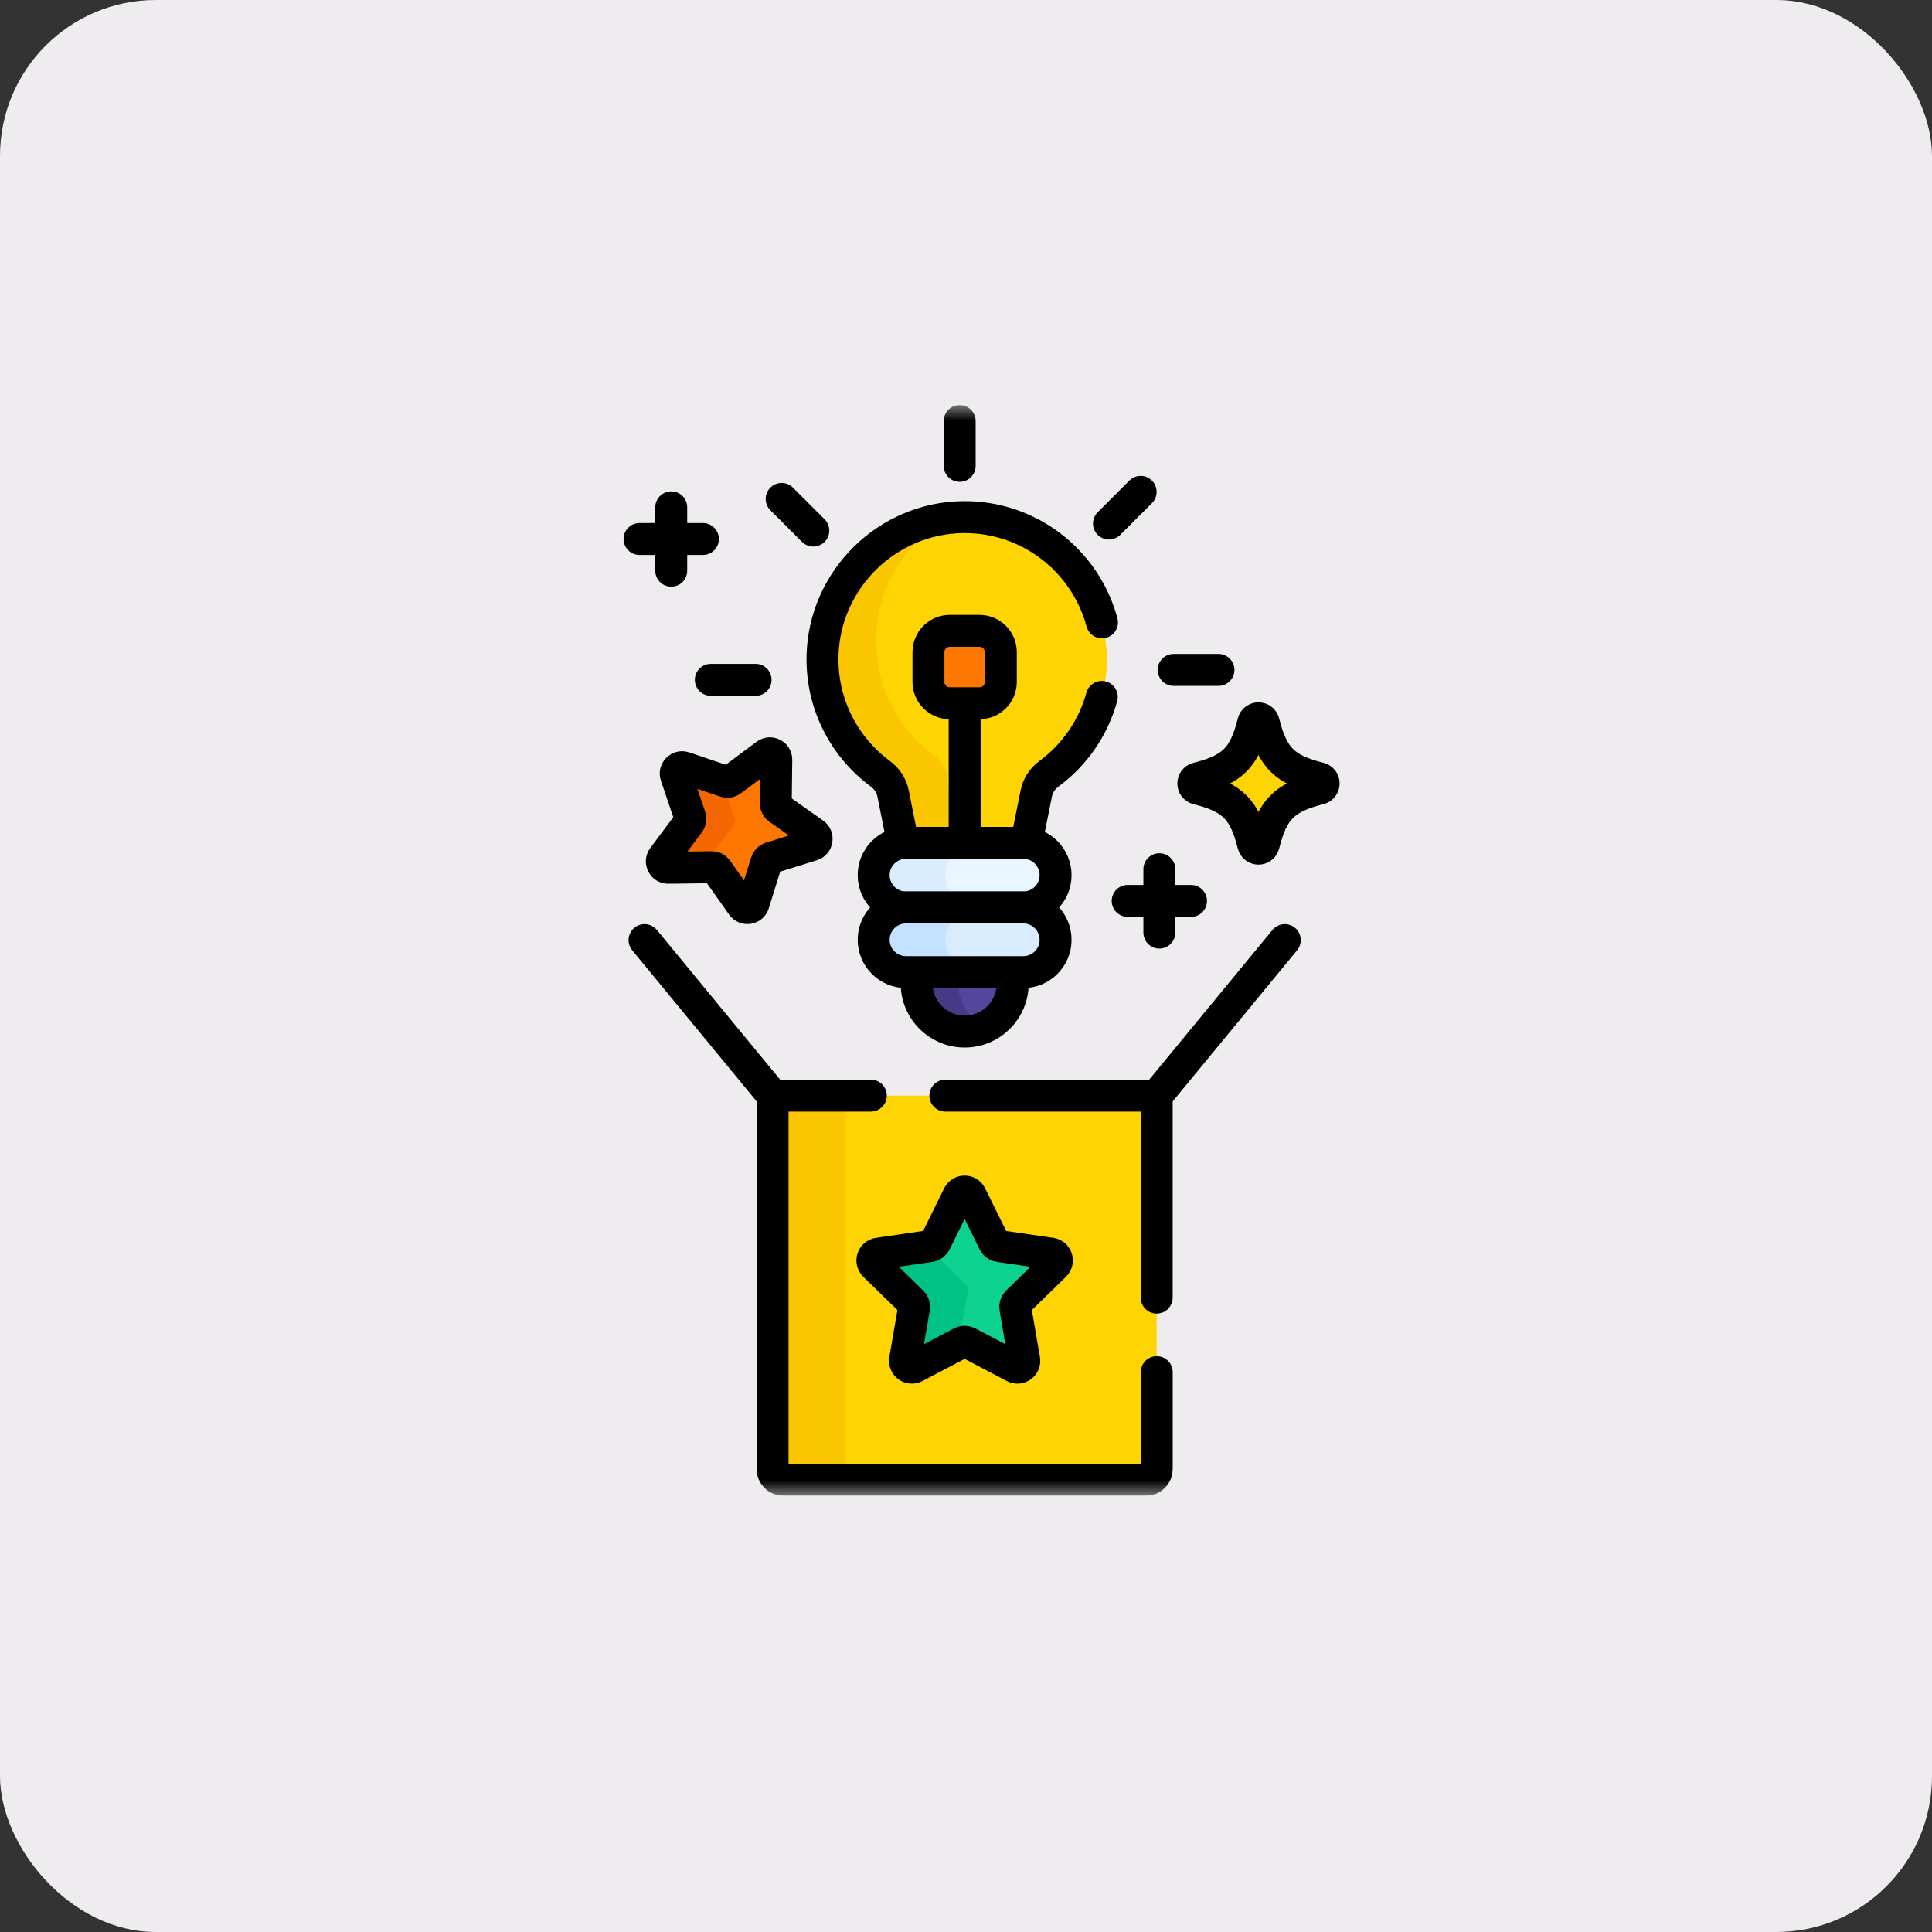 <svg width="62" height="62" viewBox="0 0 62 62" fill="none" xmlns="http://www.w3.org/2000/svg">
<rect x="0" y="0" width="62" height="62" fill="#333333" stroke="none"/>
<rect width="62" height="62" rx="5" fill="#EFECEF"/>
<g clip-path="url(#clip0_0_1)">
<mask id="mask0_0_1" style="mask-type:luminance" maskUnits="userSpaceOnUse" x="14" y="12" width="35" height="36">
<path d="M14 13H49V48H14V13Z" fill="white"/>
</mask>
<g mask="url(#mask0_0_1)">
<path d="M36.779 47.487H25.135C24.946 47.487 24.793 47.334 24.793 47.145V35.159H37.121V47.145C37.121 47.334 36.968 47.487 36.779 47.487Z" fill="#FED402"/>
<path d="M27.103 47.145V35.159H24.793V47.145C24.793 47.334 24.946 47.487 25.135 47.487H27.444C27.256 47.487 27.103 47.334 27.103 47.145Z" fill="#FAC600"/>
<path d="M37.121 35.159L41.23 30.169" stroke="black" stroke-width="1.025" stroke-miterlimit="10" stroke-linecap="round" stroke-linejoin="round"/>
<path d="M20.684 30.169L24.793 35.159" stroke="black" stroke-width="1.025" stroke-miterlimit="10" stroke-linecap="round" stroke-linejoin="round"/>
<path d="M37.12 41.642V35.159H30.338" stroke="black" stroke-width="1.025" stroke-miterlimit="10" stroke-linecap="round" stroke-linejoin="round"/>
<path d="M27.946 35.159H24.793V47.145C24.793 47.334 24.946 47.487 25.135 47.487H36.779C36.968 47.487 37.121 47.334 37.121 47.145V44.034" stroke="black" stroke-width="1.025" stroke-miterlimit="10" stroke-linecap="round" stroke-linejoin="round"/>
<path d="M31.154 38.361L31.898 39.869C31.93 39.934 31.992 39.979 32.064 39.989L33.728 40.231C33.909 40.258 33.981 40.48 33.85 40.607L32.646 41.781C32.594 41.831 32.571 41.904 32.583 41.976L32.867 43.633C32.898 43.813 32.709 43.95 32.548 43.865L31.059 43.083C30.995 43.049 30.918 43.049 30.854 43.083L29.366 43.865C29.204 43.95 29.015 43.813 29.046 43.633L29.331 41.976C29.343 41.904 29.319 41.831 29.267 41.781L28.063 40.607C27.932 40.48 28.004 40.258 28.185 40.231L29.849 39.989C29.921 39.979 29.983 39.934 30.015 39.869L30.759 38.361C30.84 38.197 31.073 38.197 31.154 38.361Z" fill="#0ED290"/>
<path d="M30.773 43.072L31.058 41.414C31.07 41.343 31.046 41.27 30.994 41.22L29.79 40.046C29.776 40.032 29.765 40.018 29.756 40.003L28.185 40.231C28.004 40.258 27.932 40.479 28.063 40.607L29.267 41.781C29.319 41.831 29.343 41.904 29.331 41.976L29.046 43.633C29.015 43.813 29.204 43.95 29.366 43.865L30.771 43.127C30.77 43.109 30.77 43.091 30.773 43.072Z" fill="#00C285"/>
<path d="M31.154 38.361L31.898 39.869C31.93 39.934 31.992 39.979 32.064 39.989L33.728 40.231C33.909 40.258 33.981 40.48 33.85 40.607L32.646 41.781C32.594 41.831 32.571 41.904 32.583 41.976L32.867 43.633C32.898 43.813 32.709 43.95 32.548 43.865L31.059 43.083C30.995 43.049 30.918 43.049 30.854 43.083L29.366 43.865C29.204 43.95 29.015 43.813 29.046 43.633L29.331 41.976C29.343 41.904 29.319 41.831 29.267 41.781L28.063 40.607C27.932 40.48 28.004 40.258 28.185 40.231L29.849 39.989C29.921 39.979 29.983 39.934 30.015 39.869L30.759 38.361C30.84 38.197 31.073 38.197 31.154 38.361Z" stroke="black" stroke-width="1.025" stroke-miterlimit="10" stroke-linecap="round" stroke-linejoin="round"/>
<path d="M21.956 24.631L23.278 25.079C23.342 25.101 23.412 25.09 23.466 25.05L24.585 24.215C24.721 24.113 24.915 24.212 24.912 24.382L24.895 25.777C24.894 25.845 24.926 25.909 24.981 25.948L26.121 26.753C26.26 26.852 26.226 27.066 26.063 27.117L24.73 27.531C24.666 27.551 24.616 27.602 24.596 27.666L24.181 28.999C24.131 29.161 23.916 29.195 23.818 29.056L23.012 27.917C22.973 27.862 22.91 27.829 22.842 27.83L21.446 27.848C21.276 27.85 21.178 27.657 21.279 27.52L22.114 26.402C22.154 26.348 22.166 26.277 22.144 26.213L21.696 24.891C21.641 24.73 21.795 24.577 21.956 24.631Z" fill="#FE7701"/>
<path d="M22.723 27.578L23.558 26.459C23.598 26.405 23.609 26.335 23.587 26.271L23.171 25.044L21.956 24.631C21.795 24.577 21.641 24.731 21.696 24.892L22.144 26.213C22.166 26.277 22.154 26.348 22.114 26.402L21.279 27.52C21.178 27.657 21.276 27.85 21.446 27.848L22.73 27.832C22.674 27.763 22.662 27.66 22.723 27.578Z" fill="#F46700"/>
<path d="M21.956 24.631L23.278 25.079C23.342 25.101 23.412 25.09 23.466 25.05L24.585 24.215C24.721 24.113 24.915 24.212 24.912 24.382L24.895 25.777C24.894 25.845 24.926 25.909 24.981 25.948L26.121 26.753C26.26 26.852 26.226 27.066 26.063 27.117L24.73 27.531C24.666 27.551 24.616 27.602 24.596 27.666L24.181 28.999C24.131 29.161 23.916 29.195 23.818 29.056L23.012 27.917C22.973 27.862 22.91 27.829 22.842 27.83L21.446 27.848C21.276 27.85 21.178 27.657 21.279 27.52L22.114 26.402C22.154 26.348 22.166 26.277 22.144 26.213L21.696 24.891C21.641 24.73 21.795 24.577 21.956 24.631Z" stroke="black" stroke-width="1.025" stroke-miterlimit="10" stroke-linecap="round" stroke-linejoin="round"/>
<path d="M29.416 31.127V31.562C29.416 32.414 30.106 33.104 30.957 33.104C31.809 33.104 32.499 32.414 32.499 31.562V31.127H29.416Z" fill="#53469C"/>
<path d="M30.749 31.562V31.127H29.416V31.562C29.416 32.414 30.106 33.104 30.957 33.104C31.196 33.104 31.422 33.049 31.624 32.953C31.107 32.704 30.749 32.175 30.749 31.562Z" fill="#463A84"/>
<path d="M29.416 31.127V31.562C29.416 32.414 30.106 33.104 30.957 33.104C31.809 33.104 32.499 32.414 32.499 31.562V31.127H29.416Z" stroke="black" stroke-width="1.025" stroke-miterlimit="10" stroke-linecap="round" stroke-linejoin="round"/>
<path d="M30.888 16.595C28.468 16.631 26.474 18.588 26.397 21.008C26.347 22.576 27.089 23.974 28.253 24.832C28.462 24.985 28.609 25.209 28.66 25.463L28.991 27.12C29.019 27.118 29.047 27.116 29.075 27.116H32.839C32.868 27.116 32.896 27.118 32.923 27.12L33.255 25.462C33.306 25.21 33.45 24.987 33.658 24.834C34.787 24.004 35.52 22.666 35.52 21.157C35.52 18.614 33.44 16.557 30.888 16.595Z" fill="#FED402"/>
<path d="M30.383 24.877C30.332 24.623 30.185 24.4 29.976 24.246C28.812 23.388 28.07 21.99 28.12 20.422C28.172 18.807 29.077 17.399 30.393 16.63C28.201 16.904 26.469 18.755 26.397 21.008C26.347 22.576 27.089 23.974 28.253 24.832C28.462 24.986 28.609 25.209 28.66 25.463L28.991 27.12C29.019 27.118 29.047 27.116 29.075 27.116H30.623L30.383 24.877Z" fill="#FAC600"/>
<path d="M35.364 19.972C34.837 18.006 33.028 16.563 30.888 16.595C28.468 16.631 26.474 18.588 26.397 21.008C26.347 22.576 27.089 23.974 28.253 24.832C28.462 24.986 28.609 25.209 28.66 25.463L28.991 27.12C29.019 27.118 29.047 27.116 29.075 27.116H32.839C32.868 27.116 32.896 27.118 32.923 27.12L33.255 25.462C33.306 25.21 33.451 24.987 33.658 24.834C34.474 24.234 35.083 23.368 35.358 22.365" stroke="black" stroke-width="1.025" stroke-miterlimit="10" stroke-linecap="round" stroke-linejoin="round"/>
<path d="M30.957 21.407V27.214" stroke="black" stroke-width="1.025" stroke-miterlimit="10" stroke-linecap="round" stroke-linejoin="round"/>
<path d="M32.838 29.122H29.074C28.501 29.122 28.037 28.657 28.037 28.085V28.085C28.037 27.512 28.501 27.048 29.074 27.048H32.838C33.411 27.048 33.875 27.512 33.875 28.085V28.085C33.875 28.657 33.411 29.122 32.838 29.122Z" fill="#EAF6FF"/>
<path d="M30.338 28.085C30.338 27.512 30.802 27.048 31.375 27.048H29.074C28.501 27.048 28.037 27.512 28.037 28.085C28.037 28.657 28.501 29.122 29.074 29.122H31.375C30.802 29.122 30.338 28.657 30.338 28.085Z" fill="#D8ECFE"/>
<path d="M32.838 31.196H29.074C28.501 31.196 28.037 30.731 28.037 30.159C28.037 29.586 28.501 29.122 29.074 29.122H32.838C33.411 29.122 33.875 29.586 33.875 30.159C33.875 30.731 33.411 31.196 32.838 31.196Z" fill="#D8ECFE"/>
<path d="M30.338 30.159C30.338 29.586 30.802 29.122 31.375 29.122H29.074C28.501 29.122 28.037 29.586 28.037 30.159C28.037 30.731 28.501 31.196 29.074 31.196H31.375C30.802 31.196 30.338 30.731 30.338 30.159Z" fill="#C4E2FF"/>
<path d="M32.838 29.122H29.074C28.501 29.122 28.037 28.657 28.037 28.085V28.085C28.037 27.512 28.501 27.048 29.074 27.048H32.838C33.411 27.048 33.875 27.512 33.875 28.085V28.085C33.875 28.657 33.411 29.122 32.838 29.122Z" stroke="black" stroke-width="1.025" stroke-miterlimit="10" stroke-linecap="round" stroke-linejoin="round"/>
<path d="M32.838 31.196H29.074C28.501 31.196 28.037 30.731 28.037 30.159C28.037 29.586 28.501 29.122 29.074 29.122H32.838C33.411 29.122 33.875 29.586 33.875 30.159C33.875 30.731 33.411 31.196 32.838 31.196Z" stroke="black" stroke-width="1.025" stroke-miterlimit="10" stroke-linecap="round" stroke-linejoin="round"/>
<path d="M31.434 22.568H30.479C30.101 22.568 29.795 22.262 29.795 21.884V20.929C29.795 20.551 30.101 20.245 30.479 20.245H31.434C31.812 20.245 32.118 20.551 32.118 20.929V21.884C32.118 22.262 31.812 22.568 31.434 22.568Z" fill="#FE7701"/>
<path d="M31.434 22.568H30.479C30.101 22.568 29.795 22.262 29.795 21.884V20.929C29.795 20.551 30.101 20.245 30.479 20.245H31.434C31.812 20.245 32.118 20.551 32.118 20.929V21.884C32.118 22.262 31.812 22.568 31.434 22.568Z" stroke="black" stroke-width="1.025" stroke-miterlimit="10" stroke-linecap="round" stroke-linejoin="round"/>
<path d="M42.346 25.31C41.216 25.593 40.836 25.973 40.553 27.103C40.51 27.278 40.263 27.278 40.219 27.103C39.937 25.973 39.556 25.593 38.426 25.31C38.251 25.266 38.251 25.019 38.426 24.976C39.556 24.693 39.937 24.313 40.219 23.183C40.263 23.008 40.51 23.008 40.553 23.183C40.836 24.313 41.216 24.693 42.346 24.976C42.521 25.019 42.521 25.266 42.346 25.31Z" fill="#FED402"/>
<path d="M42.346 25.31C41.216 25.593 40.836 25.973 40.553 27.103C40.51 27.278 40.263 27.278 40.219 27.103C39.937 25.973 39.556 25.593 38.426 25.31C38.251 25.266 38.251 25.019 38.426 24.976C39.556 24.693 39.937 24.313 40.219 23.183C40.263 23.008 40.51 23.008 40.553 23.183C40.836 24.313 41.216 24.693 42.346 24.976C42.521 25.019 42.521 25.266 42.346 25.31Z" stroke="black" stroke-width="1.025" stroke-miterlimit="10" stroke-linecap="round" stroke-linejoin="round"/>
<path d="M37.205 27.894V29.928" stroke="black" stroke-width="1.025" stroke-miterlimit="10" stroke-linecap="round" stroke-linejoin="round"/>
<path d="M36.188 28.911H38.221" stroke="black" stroke-width="1.025" stroke-miterlimit="10" stroke-linecap="round" stroke-linejoin="round"/>
<path d="M21.541 16.281V18.314" stroke="black" stroke-width="1.025" stroke-miterlimit="10" stroke-linecap="round" stroke-linejoin="round"/>
<path d="M20.523 17.297H22.557" stroke="black" stroke-width="1.025" stroke-miterlimit="10" stroke-linecap="round" stroke-linejoin="round"/>
<path d="M30.797 13.512V14.95" stroke="black" stroke-width="1.025" stroke-miterlimit="10" stroke-linecap="round" stroke-linejoin="round"/>
<path d="M25.084 16.011L26.1 17.027" stroke="black" stroke-width="1.025" stroke-miterlimit="10" stroke-linecap="round" stroke-linejoin="round"/>
<path d="M22.811 21.817H24.248" stroke="black" stroke-width="1.025" stroke-miterlimit="10" stroke-linecap="round" stroke-linejoin="round"/>
<path d="M39.102 21.498H37.664" stroke="black" stroke-width="1.025" stroke-miterlimit="10" stroke-linecap="round" stroke-linejoin="round"/>
<path d="M36.604 15.785L35.588 16.801" stroke="black" stroke-width="1.025" stroke-miterlimit="10" stroke-linecap="round" stroke-linejoin="round"/>
</g>
</g>
<defs>
<clipPath id="clip0_0_1">
<rect width="35" height="35" fill="white" transform="translate(14 13)"/>
</clipPath>
</defs>
</svg>
